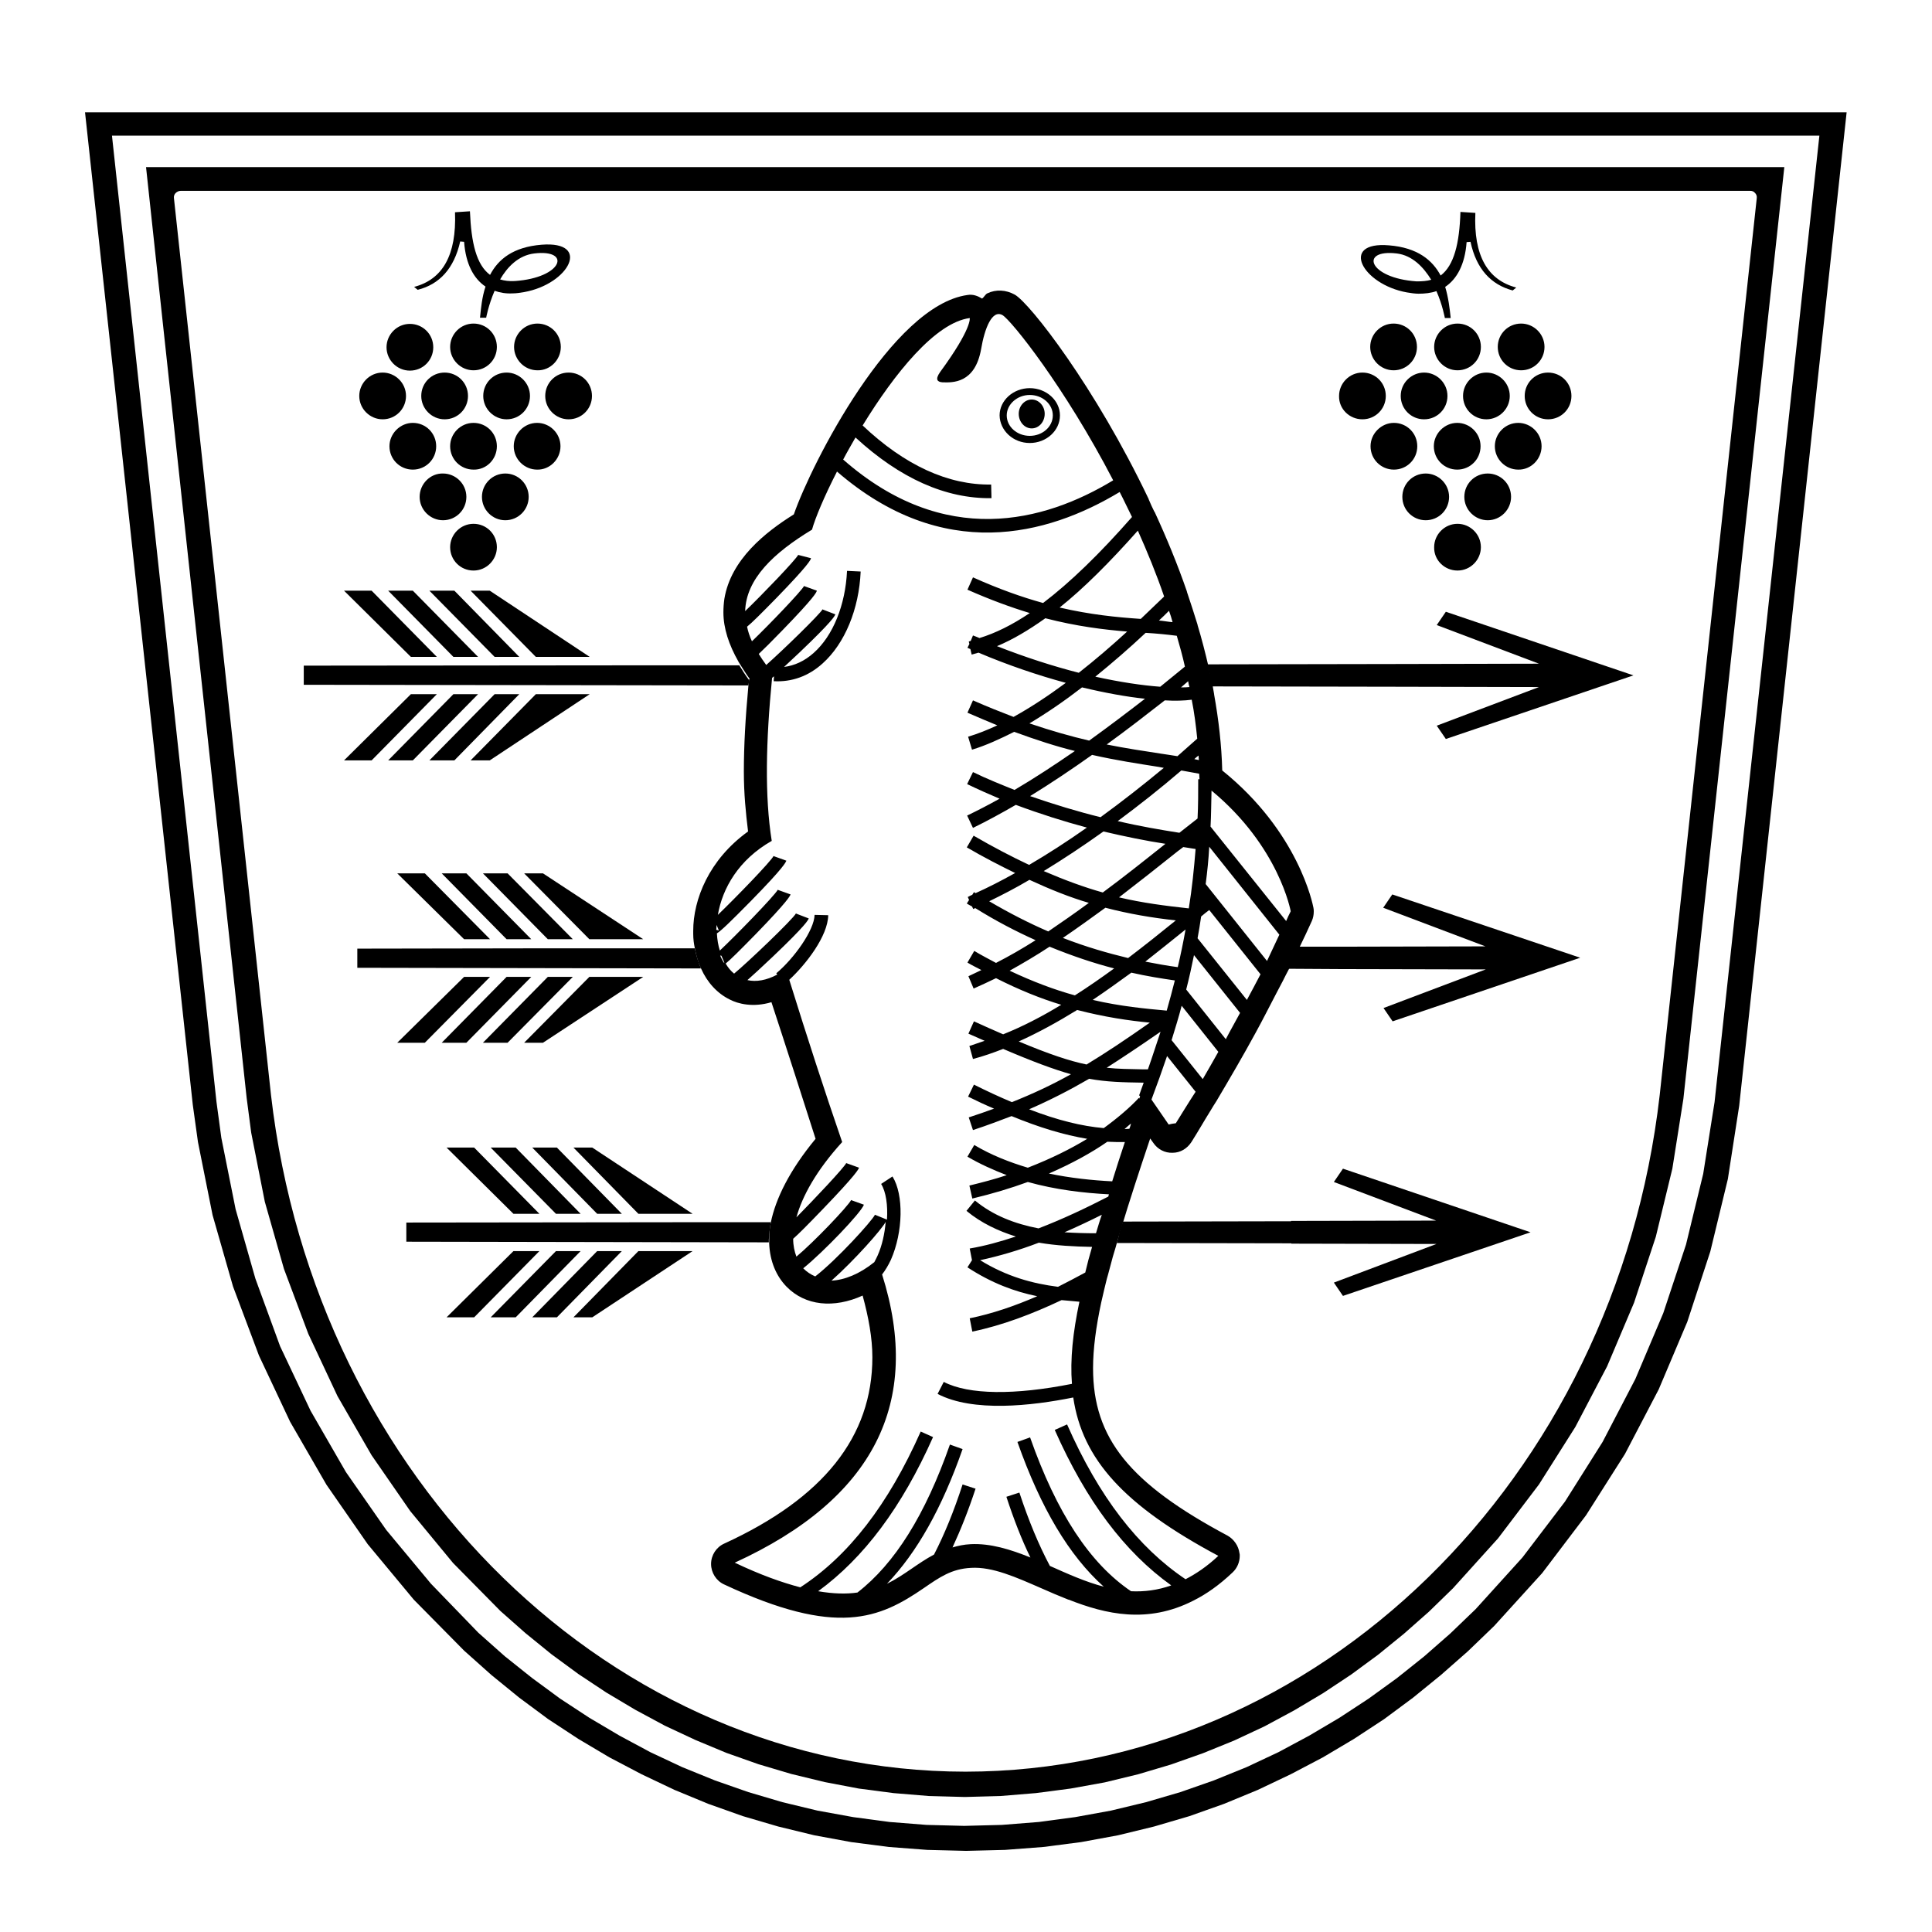 <?xml version="1.0" encoding="utf-8"?>
<!-- Generator: Adobe Illustrator 24.0.3, SVG Export Plug-In . SVG Version: 6.00 Build 0)  -->
<svg version="1.2" baseProfile="tiny" id="Vrstva_1"
	 xmlns="http://www.w3.org/2000/svg" xmlns:xlink="http://www.w3.org/1999/xlink" x="0px" y="0px" viewBox="0 0 595.3 595.3"
	 xml:space="preserve">
<g>
	<path fill="none" d="M339.7,275.1c6.5-4.9,12.9-10,19.3-15c-5.9-1-12.3-2.2-19.1-3.8c-6.3,4.5-12.5,8.6-18.5,12.3
		C328,271.3,334,273.5,339.7,275.1z"/>
	<path fill="none" d="M359.5,311.4c0.9-3.1,1.7-6.2,2.5-9.3c-4.2-0.6-8.6-1.4-13.4-2.4c-3.9,2.9-7.9,5.8-11.9,8.4
		C345.4,310.1,353,310.8,359.5,311.4z"/>
	<path fill="none" d="M322.2,190.4c-5.2,3.8-10.1,6.7-14.9,8.6c8.9,3.5,17.4,6.2,25.2,8.2c5.1-4,10.1-8.3,14.9-12.7
		C340.1,193.9,331.9,193,322.2,190.4z"/>
	<path fill="none" d="M340.6,279.6c-4.3,3.2-8.7,6.3-13.1,9.3c7.2,2.8,13.9,4.8,20.1,6.2c5-3.8,9.9-7.7,14.7-11.6
		C355,282.8,347.9,281.6,340.6,279.6z"/>
	<path fill="none" d="M335.6,228.2c6.1-4.4,12-8.8,17.2-12.9c-5.7-0.6-12.3-1.8-19.4-3.5c-5.3,4.1-10.7,7.9-16.2,11.1
		C324,225.2,330,226.9,335.6,228.2z"/>
	<path fill="none" d="M335.4,332.4c-6.1,3.6-12,6.6-18.5,9.4c8.8,3.3,16.2,5.1,23,5.8c4.5-3.2,8.1-6.4,10.8-9.3l0.2,0.2
		c0.1-0.2,0.2-0.5,0.2-0.7l-0.5-0.2c0.5-1.3,0.9-2.6,1.4-3.9C345.7,333.6,341,333.5,335.4,332.4z"/>
	<path fill="none" d="M365.3,286.4c-4.1,3.3-8.2,6.7-12.4,9.9c3.5,0.7,6.9,1.3,10,1.7C363.8,294.1,364.6,290.2,365.3,286.4z"/>
	<path fill="none" d="M334.7,328c5.8-3.5,12.1-7.8,19.5-12.9c-6.4-0.6-13.9-1.7-22.4-3.9c-6,3.8-12,7-18,9.8
		C323.2,324.8,329.5,326.9,334.7,328z"/>
	<path fill="none" d="M331.2,306.7c4.1-2.6,8.1-5.4,12.1-8.3c-6.2-1.6-12.8-3.8-19.9-6.7c-4.1,2.7-8.2,5.1-12.3,7.3
		C318.3,302.5,325,304.9,331.2,306.7z"/>
	<path fill="none" d="M341,329c3.6,0.4,7.1,0.4,11.4,0.5l1.3,0c1.4-3.9,2.7-7.8,3.9-11.7C351.4,322.2,346,325.8,341,329z"/>
	<path fill="none" d="M304.7,277.7c6.3,3.8,12.4,6.8,18.2,9.3c4.2-2.8,8.4-5.7,12.5-8.8c-5.8-1.8-11.8-4.1-18.4-7.1
		C312.8,273.7,308.7,275.8,304.7,277.7z"/>
	<path fill="none" d="M348,347.8c0.2-0.5,0.4-1.1,0.5-1.6c-0.7,0.6-1.3,1.2-2,1.7C347,347.9,347.5,347.8,348,347.8z"/>
	<path fill="none" d="M368.5,261.5c-1.2-0.2-2.5-0.4-3.8-0.6l-1.6,1.2c-6,4.8-12.1,9.6-18.2,14.3c7.2,1.7,14.2,2.7,21.6,3.3
		C367.3,273.7,368,267.6,368.5,261.5z"/>
	<path fill="none" d="M230.7,209.3c0,0,0.1,0.1,0.1,0.1c0,0,0,0,0,0c0,0,0,0,0,0C230.8,209.4,230.8,209.4,230.7,209.3z"/>
	<path fill="none" d="M323.2,361.6c6.8,1.4,13.4,2.1,19.5,2.4c1.2-3.9,2.6-7.9,3.9-12c-1.8,0-3.6,0-5.4-0.1
		C336.3,355.2,330.3,358.5,323.2,361.6z"/>
	<path fill="none" d="M373.3,210.9c-0.2-1.1-0.5-2.2-0.7-3.3C372.9,208.7,373.1,209.8,373.3,210.9z"/>
	<path fill="none" d="M436.4,86.6L436.4,86.6c1.7,0.1,3.2,0,4.5-0.4c-2.3-3.9-5.7-7.5-10.6-8.1C418.8,76.7,421.6,85.7,436.4,86.6z"
		/>
	<path fill="none" d="M220.8,285c0,0.5-0.1,1-0.1,1.6l0.8,0.2L220.8,285z"/>
	<path fill="none" d="M158.6,86.7L158.6,86.7c14.8-1,17.6-10,6-8.5c-4.8,0.6-8.2,4.2-10.6,8.1C155.4,86.6,156.9,86.7,158.6,86.7z"/>
	<path fill="none" d="M337.7,380c0.6-1.9,1.1-3.8,1.7-5.7c-3.8,1.9-7.6,3.7-11.5,5.4C331.2,379.9,334.4,380,337.7,380z"/>
	<path fill="none" d="M222,294.4c0.3,0.8,0.7,1.5,1.1,2.2l0.2,0l-0.9-2.1C222.2,294.4,222.1,294.5,222,294.4z"/>
	<path fill="none" d="M301.9,388.3c8.3,5,16.2,7.2,24,8.2c2.8-1.4,5.6-2.8,8.4-4.4c0.7-2.5,1.4-5.2,2.1-7.9
		c-5.6-0.1-11.1-0.4-16.5-1.3C314,385.1,308,387,301.9,388.3z"/>
	<path fill="none" d="M270.4,386.9c1.4-3.2,2.2-6.9,2.5-10.4c-1.1,2.3-9.6,11.8-16.7,18.1c4-0.2,8.6-2,13.2-5.7
		C269.8,388.2,270.1,387.5,270.4,386.9z"/>
	<path fill="none" d="M227.1,301.1c0.1,0,0.1,0.1,0.2,0.1l0-0.1C227.2,301.1,227.2,301.1,227.1,301.1z"/>
	<path fill="none" d="M339.1,251.8c6.5-4.7,13.1-9.8,19.5-15.2c-0.5-0.1-1.1-0.2-1.6-0.3c-6.3-1-13-2-20.5-3.7
		c-6.2,4.4-12.6,8.6-19.1,12.6C324.8,247.9,332.1,250,339.1,251.8z"/>
	<path fill="none" d="M317.3,134.4c3.9,0,7.1-2.8,7.1-6.3c0-3.5-3.2-6.3-7.1-6.3c-3.9,0-7.1,2.8-7.1,6.3
		C310.2,131.5,313.4,134.4,317.3,134.4z M317.9,123.1c2.2,0,4,2,4,4.4c0,2.5-1.8,4.5-4,4.5c-2.2,0-4-2-4-4.5
		C313.9,125.1,315.7,123.1,317.9,123.1z"/>
	<path fill="none" d="M326.5,187.2c9.5,2.2,17.6,3,25,3.5c2.5-2.3,4.8-4.6,7.2-6.9c-2.5-7-5.2-13.8-8.2-20.3
		C341.9,173.3,333.9,181.3,326.5,187.2z"/>
	<path fill="none" d="M361.3,191.7c-0.4-1.2-0.7-2.3-1.1-3.5c-1,1-2.1,2-3.1,3C358.5,191.3,359.9,191.5,361.3,191.7z"/>
	<path fill="none" d="M353,195c-5.1,4.7-10.2,9.2-15.5,13.5c7.7,1.7,14.5,2.7,20,3.1c2.8-2.2,5.3-4.3,7.6-6.2
		c-0.8-3.2-1.6-6.4-2.5-9.5c-3.1-0.4-6.3-0.6-9.5-0.9C353.1,195,353,195,353,195z"/>
	<path fill="none" d="M343,147.9c-15-28.9-31.4-49.3-34.1-50.9c-3.2-1.8-5.5,4-6.6,10.5c-1.8,10.7-8.8,10.3-11.9,10.2
		c-1.5,0-2.4-0.8-0.7-3.2c9.8-13.5,9.1-16.6,9.1-16.6c-10.6,1.4-23.2,17.2-33,33.1c13.1,12.3,26.4,18.4,39.6,18.2l0.1,4.2
		c-14.1,0.2-28.2-6.1-41.9-18.7c-1.3,2.3-2.6,4.5-3.8,6.8C291,168.9,321.7,160.8,343,147.9z M317.3,119.6c5.1,0,9.3,3.8,9.3,8.4
		c0,4.7-4.2,8.5-9.3,8.5c-5.1,0-9.3-3.8-9.3-8.5C308.1,123.4,312.2,119.6,317.3,119.6z"/>
	<path fill="none" d="M246.1,170.9L246.1,170.9l3.9,1.5c-0.2,0.5-0.7,2-10.6,12.2c-4.9,5-7.5,7.6-9.1,8.9c0.3,1.4,0.9,2.9,1.5,4.5
		c5.3-5.2,15.2-15.4,16.1-17.1l0,0.1l3.9,1.4c-0.2,0.5-0.7,2-10.6,12.2c-3.4,3.5-5.7,5.7-7.3,7.3c0.7,1.1,1.4,2.3,2.3,3.4
		c5.3-4.7,16.4-15.4,17.4-17.2l0,0.1l3.9,1.5c-0.2,0.5-0.8,2-11.1,11.8c-1.9,1.8-3.4,3.2-4.7,4.4c3.3-0.4,6.4-1.8,9.1-4.3
		c6-5.4,9.8-14.8,10.3-25.3l4.2,0.2c-0.5,11.6-4.9,22.1-11.7,28.3c-4.4,3.9-9.6,5.8-15.1,5.5l0.1-1.5c-0.2,0.2-0.4,0.3-0.6,0.5
		c-2,19.4-2.3,36.6-0.1,50.2c-10.2,5.8-15.2,14.6-16.6,22.8c5.2-5,16.2-16.4,17.2-18.2l0,0.1l3.9,1.4c-0.2,0.6-0.7,2-10.9,12.4
		c-6.5,6.6-9.1,9.1-10.5,10c0.1,1.9,0.4,3.6,0.9,5.3c4.5-4.2,16.9-16.9,17.9-18.8l0,0.1l3.9,1.4c-0.2,0.5-0.7,2-10.7,12.2
		c-5.1,5.2-7.8,7.9-9.3,9.1c0.7,1.2,1.6,2.2,2.6,3.1c3.8-3.1,18-16.7,19.1-18.6l0,0.1l3.9,1.5c-0.2,0.5-0.8,2-11.1,11.8
		c-3.7,3.5-6.1,5.7-7.8,7.2c2.6,0.6,5.7,0.1,9.2-1.7l-0.3-0.4c5.5-4.6,11.7-13.2,11.8-18l4.2,0.1c-0.1,6.4-6.8,15.1-12,19.9
		c5.4,17.7,10.9,34.3,16.3,50c-8,8.8-12.3,16.7-14.1,23.2c5.7-5.7,14.6-15.1,15.4-16.8l0,0.1l3.9,1.4c-0.2,0.5-0.7,2-11.1,12.7
		c-4.9,5.1-7.6,7.8-9.2,9.2c0,2.1,0.4,3.9,1,5.5c5.3-4.5,15.9-15.5,16.9-17.5l0,0.1l3.9,1.4c-0.9,2.5-12.3,14.4-18.7,19.6
		c1,1.1,2.3,1.9,3.7,2.5c6.7-5.4,17.4-17,18.4-19l0,0l3.7,1.5c0.3-4.5-0.2-8.6-1.8-11l3.5-2.3c3.6,5.6,3.4,17.1-0.5,25.7
		c-0.8,1.7-1.7,3.2-2.7,4.5c12.5,39.5-2.6,69.1-45.4,88.8c8,3.7,14.5,6.1,20.2,7.6c14.9-9.8,27.1-25.5,37.1-48l3.8,1.7
		c-9.6,21.6-21.3,37.2-35.4,47.5c4.7,0.8,8.7,0.9,12.1,0.4c11.5-8.9,20.9-23.9,28.5-45.6l3.9,1.4c-6.4,18.2-14.1,31.9-23.3,41.5
		c5.3-2.6,9.4-6.4,14.5-9c3.2-6.2,6.1-13.3,8.8-21.6l4,1.3c-2.2,6.7-4.5,12.7-7.1,18.1c1.7-0.5,3.5-0.9,5.6-1
		c6.1-0.3,12.2,1.6,18.4,4.1c-2.6-5.6-5.1-11.8-7.4-18.7l4-1.3c2.8,8.7,6,16.1,9.4,22.6c5.4,2.4,10.9,4.8,16.6,6.4
		c-10.6-9.6-19.4-24.3-26.6-44.6l3.9-1.4c8.2,23.3,18.4,38.7,31.1,47.4c4,0.2,8.1-0.3,12.4-1.8c-14.3-10.3-26.1-26-35.9-47.9
		l3.8-1.7c9.9,22.2,21.9,37.9,36.5,47.7c3.3-1.7,6.6-4,10.1-7.2c-29-15.4-41.9-29.7-44.7-48.8c-12.9,2.6-31,4.6-41.8-1.1l1.9-3.7
		c7.7,4,21.9,4.2,39.5,0.6c-0.5-7.6,0.4-15.9,2.3-25.3c-1.8-0.1-3.7-0.3-5.5-0.5c-9.1,4.3-18.3,7.8-27.5,9.7l-0.8-4.1
		c6.9-1.4,13.9-3.9,20.8-6.8c-6.9-1.5-14.1-4.1-21.5-8.9l1.4-2.2l-0.7-3.6c4.7-0.9,9.5-2.2,14.2-3.7c-5.4-1.7-10.5-4.1-15.2-7.9
		l2.6-3.2c5.8,4.7,12.5,7.2,19.6,8.6c7.3-2.8,14.4-6.1,21.5-9.8c0.1-0.2,0.1-0.4,0.2-0.7c-7.8-0.4-16.4-1.4-25-3.8
		c-5.2,1.9-10.8,3.6-17.1,5.1l-0.9-4c4.1-1,7.9-2.1,11.5-3.2c-4.1-1.5-8.2-3.4-12.1-5.7l2.1-3.6c5.2,3.1,10.8,5.3,16.5,7
		c7.2-2.7,13.3-5.8,18.3-8.9c-7.2-1.1-14.8-3.5-23.3-7c-3.7,1.4-7.6,2.9-11.9,4.3l-1.3-3.9c2.8-0.9,5.3-1.8,7.8-2.7
		c-2.6-1.2-5.2-2.4-8-3.7l1.8-3.7c4.2,2.1,8,3.8,11.7,5.4c6.5-2.6,12.3-5.3,18.2-8.6c-5.3-1.5-11.8-3.9-20.9-7.8
		c-3.1,1.2-6.2,2.3-9.3,3.1l-1.1-4c1.6-0.4,3.1-1,4.7-1.6c-1.6-0.7-3.2-1.4-5-2.2l1.7-3.8c3.3,1.5,6.3,2.8,9,4
		c6-2.4,12-5.5,17.9-9.1c-6.2-1.9-12.9-4.6-20.1-8.2c-2.3,1.2-4.6,2.3-6.9,3.2l-1.6-3.8c1.3-0.6,2.7-1.2,4-1.9
		c-1.4-0.8-2.8-1.5-4.3-2.3l2.1-3.6c2.3,1.4,4.5,2.5,6.7,3.7c4-2.1,8.1-4.5,12.2-7c-5.9-2.7-12.1-6-18.6-9.9
		c-0.2,0.1-0.4,0.2-0.6,0.3l-0.4-0.8c-0.5-0.3-1-0.6-1.6-0.9l0.7-1.1l-0.4-0.9c0.5-0.2,1-0.5,1.4-0.7l0.5-0.8
		c0.2,0.1,0.3,0.2,0.5,0.3c3.8-1.7,7.9-3.8,12.2-6.2c-4.7-2.3-9.5-4.8-14.9-7.9l2.1-3.6c6.2,3.6,11.8,6.5,17.1,9
		c5.7-3.4,11.7-7.2,17.8-11.5c-7-1.8-14.4-4.2-21.9-7c-4.4,2.6-8.8,5-13.2,7.1l-1.8-3.8c3.3-1.6,6.6-3.3,10-5.2
		c-3.3-1.4-6.7-2.9-10-4.5l1.8-3.7c4.3,2.1,8.5,3.8,12.8,5.5c6.3-3.7,12.5-7.8,18.6-12c-5.7-1.5-11.9-3.4-18.7-5.9
		c-4.3,2.2-8.6,4.2-13,5.5l-1.2-4c3-0.9,6-2.1,9-3.5c-2.9-1.2-6-2.5-9.2-3.9l1.7-3.8c4.4,2,8.5,3.6,12.5,5.1
		c5.4-2.9,10.8-6.5,16.1-10.5c-8.5-2.3-17.7-5.4-26.9-9.3c-0.7,0.2-1.4,0.5-2.1,0.6l-0.4-1.7c-0.3-0.1-0.6-0.3-0.9-0.4l0.6-1.2
		l-0.2-0.7c0.2,0,0.4-0.1,0.6-0.2l0.7-1.7c0.7,0.3,1.3,0.5,2,0.8c4.9-1.5,10-4,15.5-7.7c-5.9-1.8-12.2-4-19.2-7.2l1.7-3.8
		c8.1,3.6,15.2,6.1,21.6,7.9c8.3-6.3,17.4-15.1,27.4-26.5c-1.2-2.6-2.5-5.2-3.8-7.7c-22.4,13.5-54.5,21.9-87.1-6.3
		c-3.9,7.6-6.7,14.2-7.7,17.9c-11.9,7.2-20.2,15.2-20.5,25.1C234.8,183.3,245.2,172.6,246.1,170.9z"/>
	<path fill="none" d="M66.7,339.5l1.5,11.1l4.4,22l6.1,21.4l7.8,20.7l9.4,19.9l10.9,18.9l12.4,17.8l13.8,16.6l15.1,15.3l8.1,7.2
		l8.4,6.7l8.7,6.4l9,5.9l9.3,5.5l9.5,5.1l9.8,4.6l10.1,4.1l10.3,3.6l10.5,3.1l10.8,2.6l11,2l11.2,1.5l11.4,0.9l11.6,0.3l11.6-0.3
		l11.4-0.9l11.2-1.5l11-2l10.8-2.6l10.6-3.1l10.3-3.6l10.1-4.1l9.8-4.6l9.5-5.1l9.3-5.5l9-5.9l8.7-6.3l8.4-6.7l8.1-7.1l7.8-7.5
		l14.4-15.9l13.1-17.2l11.6-18.4l10.1-19.4l8.6-20.3l7-21.1l5.3-21.8l3.5-22.1l32.2-297.7H34.5L66.7,339.5z M518.9,338.4l-3.4,21.5
		l-5.1,21l-6.7,20.3l-8.3,19.6l-9.8,18.7l-11.2,17.7l-12.6,16.6L448,489.2l-7.4,7.2l-7.7,6.8l-8,6.5l-8.3,6.1l-8.6,5.7l-8.9,5.3
		l-9.1,4.9l-9.4,4.4l-9.6,3.9l-9.9,3.5l-10.1,3l-10.3,2.5l-10.5,1.9l-10.7,1.4l-10.9,0.9c0,0-10.9,0.3-11,0.3
		c-0.1,0-11.1-0.3-11.1-0.3l-10.9-0.9l-10.7-1.4l-10.5-2l-10.3-2.5l-10.1-3L224,540l-9.6-4l-9.4-4.4l-9.1-4.9l-8.9-5.3l-8.6-5.7
		l-8.3-6.1l-8-6.5l-7.7-6.8l-14.6-14.8l-13.2-16l-11.9-17.2l-10.5-18.2l-9-19.2l-7.5-20l-5.9-20.7L77.5,349L76,338.3
		c0,0-30.6-282.6-31.1-287.1H550C549.5,55.7,518.9,338.4,518.9,338.4z"/>
	<path fill="none" d="M366.5,211.7c-0.1-0.6-0.2-1.2-0.4-1.8c-0.8,0.6-1.4,1.2-2.3,1.9C364.8,211.8,365.7,211.7,366.5,211.7z"/>
	<path fill="none" d="M53.6,61.1l29.9,276.3c13.6,118.7,105.6,208.4,214,208.5c108.3-0.1,200.3-89.7,213.9-208.5l29.9-276.3
		c0.1-0.6-0.1-1.2-0.5-1.6c-0.4-0.4-0.9-0.7-1.5-0.7H297.5H55.7c-0.6,0-1.1,0.2-1.5,0.7C53.7,59.9,53.6,60.5,53.6,61.1z
		 M136.1,269.1h7.6l20.1,20.4h-7.6L136.1,269.1z M151,289.4h-8l-20.6-20.4h8.5L151,289.4z M148.8,269.1h7.6l20.1,20.4h-7.6
		L148.8,269.1z M161.5,269.1h5.8l30.9,20.4h-16.6L161.5,269.1z M150.9,234.3H145l20.1-20.4h16.6L150.9,234.3z M140,234.3h-7.6
		l20.1-20.4h7.6L140,234.3z M127.2,234.3h-7.6l20.1-20.4h7.6L127.2,234.3z M114.5,234.3H106l20.6-20.4h8L114.5,234.3z M151.2,353.6
		h7.6l20.1,20.4h-7.6L151.2,353.6z M166.2,374h-8l-20.6-20.4h8.5L166.2,374z M164,353.6h7.6l20.1,20.4H184L164,353.6z M176.7,353.6
		h5.8l30.9,20.4h-16.6L176.7,353.6z M167.3,321.3h-5.8l20.1-20.4h16.6L167.3,321.3z M156.4,321.3h-7.6l20.1-20.4h7.6L156.4,321.3z
		 M143.7,321.3h-7.6l20.1-20.4h7.6L143.7,321.3z M130.9,321.3h-8.5L143,301h8L130.9,321.3z M137.6,405.9l20.6-20.4h8l-20.1,20.4
		H137.6z M151.2,405.9l20.1-20.4h7.6l-20.1,20.4H151.2z M164,405.9l20.1-20.4h7.6l-20.1,20.4H164z M182.5,405.9h-5.8l20.1-20.4h16.6
		L182.5,405.9z M484.3,122c0,4-3.2,7.2-7.2,7.2c-4,0-7.2-3.2-7.2-7.2c0-4,3.2-7.2,7.2-7.2C481,114.8,484.3,118,484.3,122z
		 M450.7,122c0-4,3.2-7.2,7.2-7.2c4,0,7.2,3.3,7.2,7.2c0,4-3.3,7.2-7.2,7.2C454,129.2,450.7,126,450.7,122z M456.3,137.5
		c0,4-3.3,7.2-7.2,7.2c-4,0-7.2-3.2-7.2-7.2c0-4,3.2-7.2,7.2-7.2C453.1,130.3,456.3,133.6,456.3,137.5z M449.1,114.2
		c-4,0-7.2-3.2-7.2-7.2s3.2-7.2,7.2-7.2c4,0,7.2,3.3,7.2,7.2S453.1,114.2,449.1,114.2z M446.1,122c0,4-3.3,7.2-7.2,7.2
		c-4,0-7.2-3.2-7.2-7.2c0-4,3.2-7.2,7.2-7.2C442.9,114.8,446.1,118,446.1,122z M429.4,114.2c-4,0-7.2-3.2-7.2-7.2s3.2-7.2,7.2-7.2
		c4,0,7.2,3.3,7.2,7.2S433.4,114.2,429.4,114.2z M429.5,130.3c4,0,7.2,3.3,7.2,7.2c0,4-3.2,7.2-7.2,7.2c-4,0-7.2-3.2-7.2-7.2
		C422.3,133.6,425.6,130.3,429.5,130.3z M439.3,145.8c4,0,7.2,3.2,7.2,7.2s-3.3,7.2-7.2,7.2c-4,0-7.2-3.2-7.2-7.2
		S435.3,145.8,439.3,145.8z M449.1,161.3c4,0,7.2,3.3,7.2,7.2c0,4-3.3,7.2-7.2,7.2c-4,0-7.2-3.3-7.2-7.2
		C441.8,164.6,445.1,161.3,449.1,161.3z M451.2,153.1c0-4,3.3-7.2,7.2-7.2c4,0,7.2,3.2,7.2,7.2s-3.2,7.2-7.2,7.2
		C454.4,160.3,451.2,157,451.2,153.1z M460.5,137.5c0-4,3.3-7.2,7.2-7.2c4,0,7.2,3.3,7.2,7.2c0,4-3.3,7.2-7.2,7.2
		C463.7,144.8,460.5,141.5,460.5,137.5z M475.9,106.9c0,4-3.3,7.2-7.2,7.2c-4,0-7.2-3.2-7.2-7.2s3.2-7.2,7.2-7.2
		C472.7,99.7,475.9,102.9,475.9,106.9z M428.1,75.5c8.8,0.7,13.4,4.5,15.9,9.3c4.2-3.1,5.8-9.8,6.1-19.6l4.6,0.3
		c-0.5,13.2,3.8,20.7,12.6,23l-1.1,0.9c-6.7-1.8-11.2-6.6-13-15l-1.2,0.1c-0.5,6.9-2.9,11.4-6.6,13.8c1,3.3,1.4,6.7,1.7,9.6h-1.8
		c0,0-0.7-3.9-2.6-8.3c-1.7,0.6-3.5,0.9-5.5,0.8h0c-1.2,0-2.4-0.2-3.6-0.4C419.6,87.6,412.7,74.3,428.1,75.5z M419.8,114.8
		c4,0,7.2,3.3,7.2,7.2c0,4-3.2,7.2-7.2,7.2c-4,0-7.2-3.2-7.2-7.2C412.5,118,415.8,114.8,419.8,114.8z M182.4,122
		c0,4-3.2,7.2-7.2,7.2c-4,0-7.2-3.2-7.2-7.2c0-4,3.3-7.2,7.2-7.2C179.2,114.8,182.4,118,182.4,122z M143.8,153.1
		c0,4-3.3,7.2-7.2,7.2c-4,0-7.2-3.2-7.2-7.2s3.3-7.2,7.2-7.2C140.6,145.8,143.8,149.1,143.8,153.1z M138.7,137.5
		c0-4,3.2-7.2,7.2-7.2c4,0,7.2,3.3,7.2,7.2c0,4-3.2,7.2-7.2,7.2C141.9,144.8,138.7,141.5,138.7,137.5z M145.9,161.3
		c4,0,7.2,3.3,7.2,7.2c0,4-3.2,7.2-7.2,7.2c-4,0-7.2-3.3-7.2-7.2C138.7,164.6,141.9,161.3,145.9,161.3z M148.4,153.1
		c0-4,3.2-7.2,7.2-7.2s7.2,3.2,7.2,7.2s-3.2,7.2-7.2,7.2S148.4,157,148.4,153.1z M158.2,137.5c0-4,3.3-7.2,7.2-7.2
		c4,0,7.2,3.3,7.2,7.2c0,4-3.3,7.2-7.2,7.2C161.4,144.8,158.2,141.5,158.2,137.5z M158.3,106.9c0-4,3.2-7.2,7.2-7.2
		c4,0,7.2,3.3,7.2,7.2s-3.2,7.2-7.2,7.2C161.5,114.2,158.3,110.9,158.3,106.9z M163.4,122c0,4-3.3,7.2-7.2,7.2c-4,0-7.2-3.2-7.2-7.2
		c0-4,3.3-7.2,7.2-7.2C160.1,114.8,163.4,118,163.4,122z M145.9,114.2c-4,0-7.2-3.2-7.2-7.2s3.2-7.2,7.2-7.2c4,0,7.2,3.3,7.2,7.2
		S149.9,114.2,145.9,114.2z M144.3,122c0,4-3.2,7.2-7.2,7.2c-4,0-7.2-3.2-7.2-7.2c0-4,3.3-7.2,7.2-7.2
		C141,114.8,144.3,118,144.3,122z M134.5,137.5c0,4-3.2,7.2-7.2,7.2c-4,0-7.2-3.2-7.2-7.2c0-4,3.2-7.2,7.2-7.2
		C131.2,130.3,134.5,133.6,134.5,137.5z M127.2,182l20.1,20.4h-7.6L119.6,182H127.2z M132.3,182h7.6l20.1,20.4h-7.6L132.3,182z
		 M145,182h5.8l30.9,20.4h-16.6L145,182z M140.3,65.4l4.6-0.3c0.3,9.8,2,16.5,6.2,19.6c2.5-4.7,7.1-8.6,15.9-9.3
		c15.4-1.2,8.5,12.1-5.4,14.6c-1.2,0.2-2.4,0.4-3.6,0.4h0c-1.9,0-3.8-0.2-5.5-0.8c-1.9,4.3-2.6,8.3-2.6,8.3h-1.9
		c0.3-2.9,0.7-6.3,1.7-9.6c-3.7-2.4-6.2-6.9-6.6-13.8l-1.2-0.1c-1.8,8.4-6.3,13.2-13.1,15l-1.1-0.9
		C136.5,86.2,140.8,78.7,140.3,65.4z M126.3,99.7c4,0,7.2,3.3,7.2,7.2s-3.2,7.2-7.2,7.2c-4,0-7.2-3.2-7.2-7.2S122.3,99.7,126.3,99.7
		z M117.9,114.8c4,0,7.2,3.3,7.2,7.2c0,4-3.3,7.2-7.2,7.2c-4,0-7.2-3.2-7.2-7.2C110.7,118,114,114.8,117.9,114.8z M114.5,182
		l20.1,20.4h-8L106,182H114.5z M93.7,205.2c36.6-0.1,73-0.1,109.7-0.1l0,0l24.5,0c-0.2-0.3-0.3-0.5-0.5-0.8c0-0.1-0.1-0.1-0.1-0.2
		c-3-5.2-4.6-10.2-4.6-15.1c0-1.4,0.1-2.8,0.3-4.2c2.1-12.2,12.7-20.5,21.4-26c5.4-15.8,30.2-64.4,53.5-67.6
		c1.6-0.2,3.1,0.3,4.5,1.1c0.6-0.4,0.9-1.3,1.6-1.6c2.7-1.3,5.8-1.1,8.5,0.4c4.7,2.7,24.8,28.5,41.2,62.9c0,0.1,0.1,0.2,0.1,0.3
		c0.6,1.2,1.2,2.5,1.7,3.7c0,0,0,0.1,0.1,0.1c3.6,7.8,6.9,15.9,9.9,24.4l0,0c0,0.1,0.1,0.2,0.1,0.4c1.1,3.3,2.2,6.6,3.2,9.9
		c0,0,0,0,0,0.1c1.3,4.3,2.4,8.6,3.4,12.9c-0.1-0.2-0.1-0.5-0.2-0.7l57.5-0.1v0l44.7-0.1l-31.5-11.9l2.8-4.1l57.8,19.6l-57.8,19.6
		l-2.8-4.1l31.5-11.9l-44.7-0.1v0l-56.1-0.1c0,0,0,0.1,0,0.1v0c0.2,0.8,0.3,1.5,0.4,2.3c0,0,0,0,0,0.1c1.4,7.8,2.3,15.6,2.5,23.4
		c23.6,19,28,41.3,28.1,42.3c0.1,0.4,0.1,0.8,0.1,1.2c0,1-0.2,2-0.6,2.9c-1.2,2.7-2.5,5.4-3.8,8.1l12.8,0v0l44.7-0.1l-31.5-11.9
		l2.8-4.1l57.8,19.6L429,314.8l-2.8-4.1l31.5-11.9l-44.7-0.1v-0.1l-16.1,0c-0.6,1.2-1.2,2.4-1.8,3.5v0c-0.7,1.3-1.4,2.7-2.1,4
		c-2,4-4.1,8-6.3,12c0,0,0,0,0,0c-3.8,7-7.9,14-12.1,21.1c-0.6,1-1.2,2-1.8,2.9c-2,3.2-3.8,6.4-5.9,9.7c-1.3,2-3.4,3.2-5.8,3.3
		c-2.4,0-4.6-1.1-5.9-3c0,0-0.2-0.3-0.5-0.7c-0.2-0.3-0.4-0.6-0.5-0.7c-3.4,10.2-6.3,19.3-8.9,27.6c0.2-0.6,0.4-1.2,0.6-1.8
		l51.8-0.1v-0.1l44.7-0.1L411,364.3l2.8-4.1l57.8,19.6l-57.8,19.6l-2.8-4.1l31.5-11.9l-44.7-0.1v-0.1l-53.8-0.1
		c-0.1,0.4-0.2,0.8-0.3,1.1c-0.3,1-0.6,2-0.9,3c-0.5,1.9-1.1,3.8-1.5,5.6c-0.4,1.6-0.8,3.2-1.2,4.7c-0.3,1.3-0.6,2.6-0.9,3.9
		c-1.6,7.5-2.5,14.2-2.5,20.2c0,21.6,11.3,35.6,41.5,51.6c2,1.1,3.4,3,3.6,5.3c0,0.3,0.1,0.6,0.1,0.9c0,1.9-0.8,3.8-2.2,5.1
		c-4.1,3.8-8.2,6.6-12.1,8.7c0,0,0,0,0,0c-14.1,7.2-27,4.2-38.4-0.3v0c0,0,0,0-0.1,0c-2.9-1.1-5.7-2.4-8.3-3.5
		c-7.8-3.4-15.1-6.7-21.7-6.3c-5.9,0.3-9.7,2.9-14.5,6.2c-13.6,9.4-26.8,15.3-61.6-1.1c-2.4-1.2-4-3.6-4-6.3v0
		c0-2.7,1.6-5.2,4.1-6.3c30.5-14,45.6-32.9,45.6-57.4c0-6-1.2-12.4-3-19c-8.8,3.9-17.6,3.1-23.5-2.8c-3-3.1-5.1-7.7-5.3-13.4
		l-111.7-0.2v-5.9c36.6-0.1,47.7-0.1,84.4-0.1l0,0l27.9,0c1.4-7.3,5.6-16,13.8-25.8c-1.7-5.4-10.3-31.7-13.6-42.1
		c-5.7,1.6-10.2,0.4-12.8-0.8c-3.9-1.9-7-5.3-8.9-9.6l-105.9-0.2v-5.9c34.7-0.1,69.2-0.1,104-0.1c-0.2-1.4-0.4-2.9-0.5-4.4
		c0-0.3,0-0.6,0-1c0-9.6,4.8-21.9,16.9-30.6c-0.7-5.7-1.3-11.6-1.3-18.5c0-7.9,0.5-16.7,1.4-26.4l-137-0.2V205.2z"/>
	<path fill="none" d="M397.7,280.8c0,0-3.5-19.9-24.4-37.2c0,3.7-0.1,7.4-0.2,11.1l23.2,29.1C396.7,282.8,397.2,281.9,397.7,280.8z"
		/>
	<path fill="none" d="M354.8,338.8l5.3,7.7c0.8-0.1,1.5-0.2,2.2-0.4c2-3.2,4-6.5,6-9.8l-8.8-11C358.1,329.8,356.5,334.2,354.8,338.8
		z"/>
	<path fill="none" d="M365.5,304.9l12.2,15.3c1.5-2.7,3-5.3,4.4-8.1l-14.2-17.8C367.2,297.9,366.4,301.4,365.5,304.9z"/>
	<path fill="none" d="M384.2,308.1c1.4-2.6,2.8-5.2,4.2-7.9l-15.8-19.8c-0.8,0.7-1.6,1.3-2.4,2c-0.3,2.2-0.7,4.5-1.1,6.7
		L384.2,308.1z"/>
	<path fill="none" d="M358.9,215.7c-5.4,4.3-11.4,8.9-17.9,13.6c5.9,1.2,11.4,2.1,16.6,2.8c1.8,0.3,3.5,0.5,5.2,0.8
		c2.1-1.8,4.1-3.6,6.1-5.4c-0.4-4-0.9-8-1.7-12C364.9,215.8,362.1,215.9,358.9,215.7z"/>
	<path fill="none" d="M394.2,288l-21.6-27.1c-0.3,3.8-0.6,7.7-1.1,11.5l18.9,23.7C391.7,293.4,393,290.7,394.2,288z"/>
	<path fill="none" d="M369.4,234.2c0-0.5-0.1-0.9-0.1-1.4c-0.4,0.4-0.9,0.8-1.3,1.1C368.5,234,369,234.1,369.4,234.2z"/>
	<path fill="none" d="M361,320.5l9.6,12c1.6-2.8,3.2-5.6,4.8-8.5l-11.3-14.2C363.2,313.4,362.2,317,361,320.5z"/>
	<path fill="none" d="M344.5,253c6.8,1.5,13.2,2.7,19,3.6l5.6-4.4c0.1-4,0.2-8,0.2-12.1l0.4,0c0-0.5,0-1.1,0-1.6
		c-1.8-0.4-3.6-0.7-5.5-1C357.7,242.9,351.1,248.1,344.5,253z"/>
	<path d="M59.4,340.4l1.6,11.5l4.5,22.5l6.3,22l8,21.3l9.6,20.4l11.2,19.4l12.7,18.3l14.2,17.1l15.5,15.7l8.4,7.5l8.6,7l8.9,6.6
		l9.3,6.1l9.6,5.7l9.9,5.2l10.1,4.8l10.4,4.3l10.7,3.8l10.9,3.2l11.1,2.7l11.4,2.1l11.6,1.5l11.8,0.9l12,0.3l12-0.3l11.8-0.9
		l11.6-1.5l11.4-2.1l11.1-2.7l10.9-3.2l10.7-3.8l10.4-4.3l10.1-4.8l9.9-5.2l9.6-5.7l9.3-6.1l8.9-6.6l8.6-7l8.3-7.3l8.1-7.8
		l14.8-16.3l13.5-17.8l12-18.9l10.4-19.9l8.8-20.8l7.1-21.7l5.4-22.3l3.5-22.6l33.1-306.1H26.2L59.4,340.4z M528.3,339.6l-3.5,22.1
		l-5.3,21.8l-7,21.1l-8.6,20.3l-10.1,19.4l-11.6,18.4l-13.1,17.2l-14.4,15.9l-7.8,7.5l-8.1,7.1l-8.4,6.7l-8.7,6.3l-9,5.9l-9.3,5.5
		l-9.5,5.1l-9.8,4.6l-10.1,4.1l-10.3,3.6l-10.6,3.1l-10.8,2.6l-11,2l-11.2,1.5l-11.4,0.9l-11.6,0.3l-11.6-0.3l-11.4-0.9l-11.2-1.5
		l-11-2l-10.8-2.6l-10.5-3.1l-10.3-3.6l-10.1-4.1l-9.8-4.6l-9.5-5.1l-9.3-5.5l-9-5.9l-8.7-6.4l-8.4-6.7l-8.1-7.2L132.8,488
		l-13.8-16.6l-12.4-17.8l-10.9-18.9l-9.4-19.9L78.7,394l-6.1-21.4l-4.4-22l-1.5-11.1L34.5,41.8h526.1L528.3,339.6z"/>
	<path d="M76,338.3l1.4,10.7l4.2,21.3l5.9,20.7l7.5,20l9,19.2l10.5,18.2l11.9,17.2l13.2,16l14.6,14.8l7.7,6.8l8,6.5l8.3,6.1l8.6,5.7
		l8.9,5.3l9.1,4.9l9.4,4.4l9.6,4l9.9,3.5l10.1,3l10.3,2.5l10.5,2l10.7,1.4l10.9,0.9c0,0,11,0.3,11.1,0.3c0.1,0,11-0.3,11-0.3
		l10.9-0.9l10.7-1.4l10.5-1.9l10.3-2.5l10.1-3l9.9-3.5l9.6-3.9l9.4-4.4l9.1-4.9l8.9-5.3l8.6-5.7l8.3-6.1l8-6.5l7.7-6.8l7.4-7.2
		l13.9-15.4l12.6-16.6l11.2-17.7l9.8-18.7l8.3-19.6l6.7-20.3l5.1-21l3.4-21.5c0,0,30.6-282.6,31.1-287.1H45
		C45.4,55.7,76,338.3,76,338.3z M55.7,58.8h241.8h241.8c0.6,0,1.1,0.2,1.5,0.7c0.4,0.4,0.6,1,0.5,1.6l-29.9,276.3
		c-13.6,118.7-105.6,208.4-213.9,208.5c-108.3-0.1-200.3-89.7-214-208.5L53.6,61.1c-0.1-0.6,0.1-1.2,0.5-1.6
		C54.5,59.1,55.1,58.8,55.7,58.8z"/>
	<path d="M465.2,122c0-4-3.3-7.2-7.2-7.2c-4,0-7.2,3.3-7.2,7.2c0,4,3.2,7.2,7.2,7.2C461.9,129.2,465.2,126,465.2,122z"/>
	<path d="M441.8,137.5c0,4,3.2,7.2,7.2,7.2c4,0,7.2-3.2,7.2-7.2c0-4-3.3-7.2-7.2-7.2C445.1,130.3,441.8,133.6,441.8,137.5z"/>
	<path d="M469.8,122c0,4,3.2,7.2,7.2,7.2c4,0,7.2-3.2,7.2-7.2c0-4-3.2-7.2-7.2-7.2C473,114.8,469.8,118,469.8,122z"/>
	<path d="M461.5,106.9c0,4,3.2,7.2,7.2,7.2c4,0,7.2-3.2,7.2-7.2s-3.3-7.2-7.2-7.2C464.7,99.7,461.5,102.9,461.5,106.9z"/>
	<path d="M168,122c0,4,3.3,7.2,7.2,7.2c4,0,7.2-3.2,7.2-7.2c0-4-3.2-7.2-7.2-7.2C171.2,114.8,168,118,168,122z"/>
	<path d="M145.9,175.8c4,0,7.2-3.3,7.2-7.2c0-4-3.2-7.2-7.2-7.2c-4,0-7.2,3.3-7.2,7.2C138.7,172.6,141.9,175.8,145.9,175.8z"/>
	<path d="M429.4,99.7c-4,0-7.2,3.3-7.2,7.2s3.2,7.2,7.2,7.2c4,0,7.2-3.2,7.2-7.2S433.4,99.7,429.4,99.7z"/>
	<path d="M433.5,90.1c1.2,0.2,2.5,0.4,3.6,0.4h0c1.9,0,3.8-0.2,5.5-0.8c1.9,4.3,2.6,8.3,2.6,8.3h1.8c-0.3-2.9-0.7-6.3-1.7-9.6
		c3.6-2.4,6.1-6.9,6.6-13.8l1.2-0.1c1.8,8.4,6.3,13.2,13,15l1.1-0.9c-8.8-2.3-13.2-9.8-12.6-23l-4.6-0.3c-0.3,9.8-2,16.5-6.1,19.6
		c-2.5-4.7-7.1-8.6-15.9-9.3C412.7,74.3,419.6,87.6,433.5,90.1z M430.4,78.1c4.8,0.6,8.2,4.2,10.6,8.1c-1.3,0.4-2.8,0.5-4.5,0.5v0
		C421.6,85.7,418.8,76.7,430.4,78.1z"/>
	<path d="M129.3,153.1c0,4,3.3,7.2,7.2,7.2c4,0,7.2-3.2,7.2-7.2s-3.3-7.2-7.2-7.2C132.6,145.8,129.3,149.1,129.3,153.1z"/>
	<path d="M419.8,129.2c4,0,7.2-3.2,7.2-7.2c0-4-3.2-7.2-7.2-7.2c-4,0-7.2,3.3-7.2,7.2C412.5,126,415.8,129.2,419.8,129.2z"/>
	<path d="M439.3,160.3c4,0,7.2-3.2,7.2-7.2s-3.3-7.2-7.2-7.2c-4,0-7.2,3.2-7.2,7.2S435.3,160.3,439.3,160.3z"/>
	<path d="M422.3,137.5c0,4,3.2,7.2,7.2,7.2c4,0,7.2-3.2,7.2-7.2c0-4-3.2-7.2-7.2-7.2C425.6,130.3,422.3,133.6,422.3,137.5z"/>
	<path d="M449.1,175.8c4,0,7.2-3.3,7.2-7.2c0-4-3.3-7.2-7.2-7.2c-4,0-7.2,3.3-7.2,7.2C441.8,172.6,445.1,175.8,449.1,175.8z"/>
	<path d="M465.6,153.1c0-4-3.2-7.2-7.2-7.2c-4,0-7.2,3.2-7.2,7.2s3.3,7.2,7.2,7.2C462.4,160.3,465.6,157,465.6,153.1z"/>
	<path d="M475,137.5c0-4-3.3-7.2-7.2-7.2c-4,0-7.2,3.3-7.2,7.2c0,4,3.3,7.2,7.2,7.2C471.7,144.8,475,141.5,475,137.5z"/>
	<path d="M153.1,137.5c0-4-3.2-7.2-7.2-7.2c-4,0-7.2,3.3-7.2,7.2c0,4,3.2,7.2,7.2,7.2C149.9,144.8,153.1,141.5,153.1,137.5z"/>
	<path d="M449.1,99.7c-4,0-7.2,3.3-7.2,7.2s3.2,7.2,7.2,7.2c4,0,7.2-3.2,7.2-7.2S453.1,99.7,449.1,99.7z"/>
	<path d="M141.8,74.4l1.2,0.1c0.5,6.9,3,11.4,6.6,13.8c-1.1,3.3-1.4,6.7-1.7,9.6h1.9c0,0,0.7-3.9,2.6-8.3c1.7,0.6,3.5,0.9,5.5,0.8h0
		c1.2,0,2.4-0.2,3.6-0.4c13.9-2.5,20.8-15.8,5.4-14.6c-8.8,0.7-13.4,4.5-15.9,9.3c-4.2-3.1-5.8-9.8-6.2-19.6l-4.6,0.3
		c0.5,13.2-3.8,20.7-12.6,23l1.1,0.9C135.4,87.6,139.9,82.8,141.8,74.4z M164.6,78.1c11.6-1.4,8.8,7.5-6,8.5v0
		c-1.7,0.1-3.2-0.1-4.5-0.5C156.3,82.3,159.7,78.7,164.6,78.1z"/>
	<path d="M117.9,129.2c4,0,7.2-3.2,7.2-7.2c0-4-3.3-7.2-7.2-7.2c-4,0-7.2,3.3-7.2,7.2C110.7,126,114,129.2,117.9,129.2z"/>
	<path d="M126.3,114.2c4,0,7.2-3.2,7.2-7.2s-3.2-7.2-7.2-7.2c-4,0-7.2,3.3-7.2,7.2S122.3,114.2,126.3,114.2z"/>
	<path d="M120,137.5c0,4,3.2,7.2,7.2,7.2c4,0,7.2-3.2,7.2-7.2c0-4-3.2-7.2-7.2-7.2C123.3,130.3,120,133.6,120,137.5z"/>
	<circle cx="155.7" cy="153.1" r="7.2"/>
	<path d="M172.8,106.9c0-4-3.2-7.2-7.2-7.2c-4,0-7.2,3.3-7.2,7.2s3.2,7.2,7.2,7.2C169.5,114.2,172.8,110.9,172.8,106.9z"/>
	<path d="M145.9,99.7c-4,0-7.2,3.3-7.2,7.2s3.2,7.2,7.2,7.2c4,0,7.2-3.2,7.2-7.2S149.9,99.7,145.9,99.7z"/>
	<path d="M172.7,137.5c0-4-3.3-7.2-7.2-7.2c-4,0-7.2,3.3-7.2,7.2c0,4,3.3,7.2,7.2,7.2C169.4,144.8,172.7,141.5,172.7,137.5z"/>
	<path d="M148.9,122c0,4,3.3,7.2,7.2,7.2c4,0,7.2-3.2,7.2-7.2c0-4-3.3-7.2-7.2-7.2C152.1,114.8,148.9,118,148.9,122z"/>
	<path d="M129.8,122c0,4,3.3,7.2,7.2,7.2c4,0,7.2-3.2,7.2-7.2c0-4-3.2-7.2-7.2-7.2C133,114.8,129.8,118,129.8,122z"/>
	<path d="M431.6,122c0,4,3.2,7.2,7.2,7.2c4,0,7.2-3.2,7.2-7.2c0-4-3.3-7.2-7.2-7.2C434.9,114.8,431.6,118,431.6,122z"/>
	<polygon points="134.6,202.4 114.5,182 106,182 126.6,202.4 	"/>
	<path d="M344.1,383l53.8,0.1v0.1l44.7,0.1L411,395.2l2.8,4.1l57.8-19.6l-57.8-19.6l-2.8,4.1l31.5,11.9l-44.7,0.1v0.1l-51.8,0.1
		c-0.2,0.6-0.4,1.2-0.6,1.8c-0.2,0.5-0.3,1.1-0.5,1.6C344.7,381,344.4,382,344.1,383z"/>
	<path d="M373.3,210.9c0,0.2,0.1,0.4,0.1,0.6l56.1,0.1v0l44.7,0.1l-31.5,11.9l2.8,4.1l57.8-19.6l-57.8-19.6l-2.8,4.1l31.5,11.9
		l-44.7,0.1v0l-57.5,0.1c0.1,0.2,0.1,0.5,0.2,0.7c0.2,0.7,0.3,1.4,0.5,2.1C372.9,208.7,373.1,209.8,373.3,210.9z"/>
	<path d="M230.8,209.5C230.8,209.5,230.8,209.5,230.8,209.5c0-0.1-0.1-0.1-0.1-0.1c-1.1-1.5-2-2.9-2.9-4.4l-24.5,0l0,0
		c-36.7,0-73.1,0.1-109.7,0.1v5.9l137,0.2C230.7,210.7,230.8,210.1,230.8,209.5z"/>
	<path d="M413.1,298.6L413.1,298.6l44.7,0.1l-31.5,11.9l2.8,4.1l57.8-19.6L429,275.6l-2.8,4.1l31.5,11.9l-44.7,0.1v0l-12.8,0
		c-1.1,2.3-2.2,4.5-3.3,6.8L413.1,298.6z"/>
	<path d="M110.1,292.3v5.9l105.9,0.2c-0.8-1.9-1.5-4-1.9-6.2C179.3,292.2,144.8,292.2,110.1,292.3z"/>
	<path d="M237.5,376.6l-27.9,0l0,0c-36.7,0-47.9,0.1-84.4,0.1v5.9l111.7,0.2c0-0.3,0-0.6,0-0.9C237,380.3,237.2,378.5,237.5,376.6z"
		/>
	<polygon points="145,234.3 150.9,234.3 181.7,213.9 165.1,213.9 	"/>
	<polygon points="119.6,234.3 127.2,234.3 147.3,213.9 139.7,213.9 	"/>
	<polygon points="137.6,353.6 158.2,374 166.2,374 146.1,353.6 	"/>
	<polygon points="106,234.3 114.5,234.3 134.6,213.9 126.6,213.9 	"/>
	<polygon points="178.9,374 158.9,353.6 151.2,353.6 171.3,374 	"/>
	<polygon points="161.5,321.3 167.3,321.3 198.2,301 181.6,301 	"/>
	<polygon points="148.8,321.3 156.4,321.3 176.5,301 168.8,301 	"/>
	<polygon points="191.6,374 171.6,353.6 164,353.6 184,374 	"/>
	<polygon points="213.4,374 182.5,353.6 176.7,353.6 196.7,374 	"/>
	<polygon points="176.5,289.4 156.4,269.1 148.8,269.1 168.8,289.4 	"/>
	<polygon points="122.4,269.1 143,289.4 151,289.4 130.9,269.1 	"/>
	<polygon points="176.7,405.9 182.5,405.9 213.4,385.5 196.7,385.5 	"/>
	<polygon points="198.2,289.4 167.3,269.1 161.5,269.1 181.6,289.4 	"/>
	<polygon points="163.7,289.4 143.7,269.1 136.1,269.1 156.1,289.4 	"/>
	<polygon points="132.3,234.3 140,234.3 160,213.9 152.4,213.9 	"/>
	<polygon points="171.3,385.5 151.2,405.9 158.9,405.9 178.9,385.5 	"/>
	<polygon points="136.1,321.3 143.7,321.3 163.7,301 156.1,301 	"/>
	<polygon points="181.7,202.4 150.9,182 145,182 165.1,202.4 	"/>
	<polygon points="160,202.4 140,182 132.3,182 152.4,202.4 	"/>
	<polygon points="184,385.5 164,405.9 171.6,405.9 191.6,385.5 	"/>
	<polygon points="122.4,321.3 130.9,321.3 151,301 143,301 	"/>
	<polygon points="158.2,385.5 137.6,405.9 146.1,405.9 166.2,385.5 	"/>
	<polygon points="139.7,202.4 147.3,202.4 127.2,182 119.6,182 	"/>
	<path d="M317.9,132c2.2,0,4-2,4-4.5c0-2.4-1.8-4.4-4-4.4c-2.2,0-4,2-4,4.4C313.9,130,315.7,132,317.9,132z"/>
	<path d="M230.8,209.5C230.8,209.5,230.8,209.5,230.8,209.5c-0.1,0.6-0.1,1.2-0.2,1.8c-0.9,9.6-1.4,18.5-1.4,26.4
		c0,6.9,0.6,12.8,1.3,18.5c-12.1,8.7-16.9,21-16.9,30.6c0,0.3,0,0.6,0,1c0,1.5,0.2,3,0.5,4.4c0.4,2.2,1,4.3,1.9,6.2
		c1.9,4.3,5,7.7,8.9,9.6c2.5,1.3,7.1,2.5,12.8,0.8c3.4,10.3,11.9,36.7,13.6,42.1c-8.1,9.8-12.3,18.5-13.8,25.8
		c-0.4,1.9-0.5,3.7-0.5,5.4c0,0.3,0,0.6,0,0.9c0.2,5.8,2.3,10.3,5.3,13.4c5.8,6,14.7,6.8,23.5,2.8c1.8,6.6,3,13,3,19
		c0,24.5-15.1,43.4-45.6,57.4c-2.5,1.1-4.1,3.6-4.1,6.3v0c0,2.7,1.6,5.2,4,6.3c34.8,16.3,47.9,10.5,61.6,1.1
		c4.8-3.3,8.5-5.9,14.5-6.2c6.6-0.4,13.9,2.9,21.7,6.3c2.7,1.2,5.5,2.4,8.3,3.5c0,0,0,0,0.1,0v0c11.4,4.5,24.3,7.5,38.4,0.3
		c0,0,0,0,0,0c4-2,8-4.8,12.1-8.7c1.4-1.3,2.2-3.2,2.2-5.1c0-0.3,0-0.6-0.1-0.9c-0.3-2.2-1.7-4.2-3.6-5.3
		c-30.2-16.1-41.5-30-41.5-51.6c0-6,0.9-12.7,2.5-20.2c0.3-1.3,0.6-2.6,0.9-3.9c0.4-1.5,0.7-3.1,1.2-4.7c0.5-1.8,1-3.7,1.5-5.6
		c0.3-1,0.6-2,0.9-3c0.1-0.4,0.2-0.7,0.3-1.1c0.3-1,0.6-2,0.9-3.1c0.2-0.5,0.3-1.1,0.5-1.6c2.5-8.3,5.5-17.5,8.9-27.6
		c0.1,0.1,0.3,0.4,0.5,0.7c0.2,0.3,0.5,0.7,0.5,0.7c1.3,1.9,3.5,3.1,5.9,3c2.4,0,4.5-1.3,5.8-3.3c2.1-3.3,3.9-6.5,5.9-9.7
		c0.6-1,1.2-2,1.8-2.9c4.2-7.1,8.3-14.1,12.1-21.1c0,0,0,0,0,0c2.2-4,4.2-8,6.3-12c0.7-1.3,1.4-2.7,2.1-4v0c0.6-1.2,1.2-2.4,1.8-3.5
		c1.1-2.3,2.2-4.5,3.3-6.8c1.3-2.7,2.6-5.4,3.8-8.1c0.4-0.9,0.6-1.9,0.6-2.9c0-0.4,0-0.8-0.1-1.2c-0.2-1-4.5-23.3-28.1-42.3
		c-0.2-7.8-1.1-15.6-2.5-23.4c0,0,0,0,0-0.1c-0.1-0.8-0.3-1.5-0.4-2.3v0c0,0,0-0.1,0-0.1c0-0.2-0.1-0.4-0.1-0.6
		c-0.2-1.1-0.5-2.2-0.7-3.3c-0.2-0.7-0.3-1.4-0.5-2.1c-1-4.3-2.1-8.6-3.4-12.9c0,0,0,0,0-0.1c-1-3.3-2.1-6.6-3.2-9.9
		c0-0.1-0.1-0.2-0.1-0.4l0,0c-2.9-8.4-6.3-16.6-9.9-24.4c0,0,0-0.1-0.1-0.1c-0.6-1.2-1.2-2.5-1.7-3.7c0-0.1-0.1-0.2-0.1-0.3
		c-16.4-34.4-36.5-60.2-41.2-62.9c-2.7-1.5-5.8-1.7-8.5-0.4c-0.6,0.3-1,1.2-1.6,1.6c-1.3-0.8-2.8-1.4-4.5-1.1
		c-23.2,3.2-48,51.8-53.5,67.6c-8.8,5.5-19.4,13.9-21.4,26c-0.2,1.4-0.3,2.8-0.3,4.2c0,4.9,1.7,10,4.6,15.1c0,0.1,0.1,0.1,0.1,0.2
		c0.2,0.3,0.3,0.5,0.5,0.8c0.9,1.4,1.8,2.9,2.9,4.4C230.8,209.4,230.8,209.4,230.8,209.5z M220.8,285l0.7,1.7l-0.8-0.2
		C220.7,286,220.8,285.5,220.8,285z M223,296.6c-0.4-0.7-0.8-1.4-1.1-2.2c0.1,0.1,0.3,0,0.4,0.1l0.9,2.1L223,296.6z M227.1,301.1
		c0,0,0.1,0,0.1,0l0,0.1C227.2,301.2,227.2,301.1,227.1,301.1z M256.2,394.6c7.1-6.3,15.5-15.8,16.7-18.1c-0.3,3.6-1.1,7.3-2.5,10.4
		c-0.3,0.6-0.6,1.3-1,2C264.8,392.6,260.2,394.4,256.2,394.6z M337.7,380c-3.3,0-6.5-0.1-9.7-0.3c3.9-1.7,7.7-3.5,11.5-5.4
		C338.8,376.2,338.3,378.1,337.7,380z M336.5,384.2c-0.8,2.7-1.5,5.3-2.1,7.9c-2.8,1.5-5.6,3-8.4,4.4c-7.8-1-15.7-3.1-24-8.2
		c6-1.3,12.1-3.1,18.1-5.4C325.4,383.8,330.9,384.1,336.5,384.2z M342.7,364c-6.1-0.3-12.8-1-19.5-2.4c7.1-3.1,13.1-6.4,18-9.8
		c1.8,0.1,3.6,0.1,5.4,0.1C345.2,356.1,343.9,360.1,342.7,364z M348,347.8c-0.5,0-1,0.1-1.5,0.1c0.7-0.6,1.3-1.2,2-1.7
		C348.4,346.7,348.2,347.2,348,347.8z M351.3,337.8c-0.1,0.2-0.2,0.5-0.2,0.7l-0.2-0.2c-2.7,2.9-6.3,6-10.8,9.3
		c-6.8-0.6-14.2-2.4-23-5.8c6.4-2.8,12.3-5.8,18.5-9.4c5.5,1,10.3,1.1,16.8,1.2c-0.5,1.3-0.9,2.6-1.4,3.9L351.3,337.8z M333.4,211.8
		c7.1,1.7,13.7,2.9,19.4,3.5c-5.3,4.1-11.1,8.5-17.2,12.9c-5.6-1.3-11.6-3-18.4-5.3C322.7,219.6,328.1,215.9,333.4,211.8z
		 M332.4,207.3c-7.8-2-16.3-4.7-25.2-8.2c4.8-2,9.7-4.9,14.9-8.6c9.7,2.5,17.9,3.5,25.2,4.1C342.5,199,337.5,203.3,332.4,207.3z
		 M336.5,232.6c7.5,1.7,14.2,2.7,20.5,3.7c0.6,0.1,1.1,0.2,1.6,0.3c-6.4,5.3-12.9,10.4-19.5,15.2c-6.9-1.7-14.2-3.9-21.7-6.5
		C323.9,241.3,330.3,237,336.5,232.6z M340,256.2c6.8,1.6,13.2,2.9,19.1,3.8c-6.4,5.1-12.8,10.2-19.3,15c-5.7-1.6-11.7-3.8-18.2-6.6
		C327.5,264.8,333.7,260.7,340,256.2z M348.6,299.7c4.8,1.1,9.3,1.8,13.4,2.4c-0.8,3.1-1.6,6.2-2.5,9.3c-6.5-0.6-14.2-1.3-22.8-3.3
		C340.7,305.4,344.6,302.6,348.6,299.7z M347.6,295.2c-6.2-1.5-12.9-3.4-20.1-6.2c4.4-3,8.7-6.1,13.1-9.3c7.3,1.9,14.4,3.1,21.7,3.9
		C357.5,287.5,352.6,291.4,347.6,295.2z M352.9,296.3c4.2-3.3,8.3-6.6,12.4-9.9c-0.7,3.9-1.5,7.8-2.4,11.6
		C359.8,297.6,356.5,297,352.9,296.3z M344.8,276.5c6.1-4.7,12.2-9.5,18.2-14.3l1.6-1.2c1.3,0.2,2.6,0.4,3.8,0.6
		c-0.5,6.1-1.1,12.2-2.1,18.3C359,279.1,352,278.2,344.8,276.5z M335.5,278.2c-4.2,3.1-8.4,6-12.5,8.8c-5.8-2.5-11.9-5.6-18.2-9.3
		c3.9-1.9,8-4,12.4-6.6C323.7,274.1,329.7,276.5,335.5,278.2z M323.4,291.7c7.1,2.9,13.7,5.1,19.9,6.7c-4,2.9-8,5.7-12.1,8.3
		c-6.2-1.7-12.9-4.2-20.1-7.6C315.2,296.8,319.3,294.4,323.4,291.7z M331.9,311.2c8.5,2.2,16,3.3,22.4,3.9
		c-7.4,5.2-13.7,9.4-19.5,12.9c-5.3-1.1-11.6-3.2-20.9-7.1C319.9,318.2,325.9,314.9,331.9,311.2z M353.7,329.5l-1.3,0
		c-4.3-0.1-7.9-0.1-11.4-0.5c5-3.2,10.4-6.8,16.6-11.1C356.3,321.7,355.1,325.6,353.7,329.5z M362.3,346.1c-0.8,0.1-1.5,0.2-2.2,0.4
		l-5.3-7.7c1.7-4.5,3.3-9,4.8-13.4l8.8,11C366.3,339.6,364.3,342.9,362.3,346.1z M370.6,332.5l-9.6-12c1.1-3.6,2.2-7.1,3.1-10.6
		l11.3,14.2C373.8,326.9,372.2,329.8,370.6,332.5z M377.7,320.2l-12.2-15.3c0.9-3.5,1.7-7.1,2.4-10.6l14.2,17.8
		C380.6,314.9,379.1,317.5,377.7,320.2z M373.3,243.6c20.9,17.3,24.4,37.2,24.4,37.2c-0.5,1-1,2-1.4,3L373,254.7
		C373.2,251,373.2,247.3,373.3,243.6z M372.6,260.9l21.6,27.1c-1.3,2.7-2.5,5.4-3.8,8.1l-18.9-23.7
		C372,268.6,372.4,264.7,372.6,260.9z M372.6,280.4l15.8,19.8c-1.4,2.7-2.8,5.3-4.2,7.9l-15.2-19c0.4-2.2,0.8-4.5,1.1-6.7
		C370.9,281.7,371.8,281,372.6,280.4z M369.6,240.1l-0.4,0c0,4.1,0,8.1-0.2,12.1l-5.6,4.4c-5.7-0.9-12.2-2-19-3.6
		c6.6-4.9,13.2-10.1,19.6-15.6c1.8,0.3,3.7,0.7,5.5,1C369.5,239,369.6,239.5,369.6,240.1z M369.4,234.2c-0.5-0.1-0.9-0.2-1.4-0.3
		c0.4-0.4,0.9-0.8,1.3-1.1C369.3,233.3,369.4,233.7,369.4,234.2z M368.9,227.6c-2,1.8-4.1,3.6-6.1,5.4c-1.7-0.3-3.4-0.5-5.2-0.8
		c-5.2-0.8-10.6-1.6-16.6-2.8c6.5-4.7,12.5-9.4,17.9-13.6c3.2,0.2,6,0.1,8.3-0.2C368,219.6,368.5,223.6,368.9,227.6z M366.1,209.9
		c0.1,0.6,0.2,1.2,0.4,1.8c-0.8,0.1-1.7,0.1-2.6,0.1C364.7,211.1,365.4,210.5,366.1,209.9z M365.1,205.4c-2.3,1.9-4.9,4-7.6,6.2
		c-5.5-0.4-12.3-1.4-20-3.1c5.3-4.3,10.5-8.8,15.5-13.5c0,0,0.1,0,0.1,0c3.3,0.2,6.4,0.5,9.5,0.9C363.5,199,364.4,202.2,365.1,205.4
		z M361.3,191.7c-1.4-0.1-2.8-0.4-4.2-0.5c1.1-1,2.1-2,3.1-3C360.6,189.3,361,190.5,361.3,191.7z M358.7,183.8
		c-2.4,2.3-4.8,4.6-7.2,6.9c-7.4-0.5-15.5-1.3-25-3.5c7.4-5.9,15.4-13.9,24.1-23.7C353.5,170,356.3,176.8,358.7,183.8z M263.6,134.8
		c13.7,12.6,27.8,18.9,41.9,18.7l-0.1-4.2c-13.2,0.2-26.6-5.9-39.6-18.2c9.8-16,22.4-31.7,33-33.1c0,0,0.8,3.1-9.1,16.6
		c-1.7,2.4-0.8,3.1,0.7,3.2c3.1,0.1,10,0.4,11.9-10.2c1.1-6.5,3.4-12.3,6.6-10.5c2.7,1.6,19.1,22,34.1,50.9
		c-21.3,12.9-52,21-83.2-6.4C261,139.3,262.3,137.1,263.6,134.8z M250.2,163.2c1-3.6,3.8-10.3,7.7-17.9
		c32.6,28.2,64.7,19.8,87.1,6.3c1.3,2.5,2.5,5.1,3.8,7.7c-10,11.4-19.1,20.2-27.4,26.5c-6.5-1.8-13.6-4.3-21.6-7.9l-1.7,3.8
		c7,3.1,13.3,5.4,19.2,7.2c-5.5,3.7-10.6,6.2-15.5,7.7c-0.6-0.3-1.3-0.5-2-0.8l-0.7,1.7c-0.2,0-0.4,0.1-0.6,0.2l0.2,0.7l-0.6,1.2
		c0.3,0.1,0.6,0.3,0.9,0.4l0.4,1.7c0.7-0.2,1.4-0.4,2.1-0.6c9.2,3.9,18.4,7,26.9,9.3c-5.4,4-10.7,7.5-16.1,10.5
		c-3.9-1.5-8-3.1-12.5-5.1l-1.7,3.8c3.2,1.4,6.3,2.7,9.2,3.9c-3,1.4-6,2.6-9,3.5l1.2,4c4.3-1.3,8.6-3.3,13-5.5
		c6.8,2.5,13,4.5,18.7,5.9c-6.1,4.2-12.3,8.3-18.6,12c-4.2-1.7-8.5-3.4-12.8-5.5l-1.8,3.7c3.3,1.6,6.7,3.1,10,4.5
		c-3.4,1.9-6.7,3.6-10,5.2l1.8,3.8c4.3-2.1,8.7-4.5,13.2-7.1c7.5,2.8,14.8,5.1,21.9,7c-6.1,4.3-12,8.1-17.8,11.5
		c-5.3-2.5-10.9-5.4-17.1-9l-2.1,3.6c5.3,3.1,10.2,5.6,14.9,7.9c-4.3,2.4-8.4,4.5-12.2,6.2c-0.2-0.1-0.3-0.2-0.5-0.3l-0.5,0.8
		c-0.5,0.2-1,0.5-1.4,0.7l0.4,0.9l-0.7,1.1c0.5,0.3,1,0.6,1.6,0.9l0.4,0.8c0.2-0.1,0.4-0.2,0.6-0.3c6.4,4,12.6,7.2,18.6,9.9
		c-4.1,2.6-8.1,4.9-12.2,7c-2.2-1.2-4.4-2.3-6.7-3.7l-2.1,3.6c1.5,0.9,2.8,1.5,4.3,2.3c-1.3,0.6-2.7,1.3-4,1.9l1.6,3.8
		c2.3-1,4.6-2.1,6.9-3.2c7.1,3.6,13.8,6.3,20.1,8.2c-5.9,3.6-11.9,6.7-17.9,9.1c-2.8-1.2-5.7-2.5-9-4l-1.7,3.8
		c1.8,0.8,3.4,1.5,5,2.2c-1.6,0.5-3.1,1.1-4.7,1.6l1.1,4c3.1-0.8,6.2-1.9,9.3-3.1c9.1,3.9,15.6,6.3,20.9,7.8
		c-5.9,3.3-11.7,6-18.2,8.6c-3.6-1.5-7.5-3.3-11.7-5.4l-1.8,3.7c2.8,1.4,5.4,2.6,8,3.7c-2.5,0.9-5,1.8-7.8,2.7l1.3,3.9
		c4.3-1.4,8.2-2.9,11.9-4.3c8.5,3.5,16.1,5.8,23.3,7c-5.1,3.1-11.1,6.1-18.3,8.9c-5.7-1.7-11.3-3.9-16.5-7l-2.1,3.6
		c3.9,2.3,8,4.1,12.1,5.7c-3.6,1.2-7.4,2.2-11.5,3.2l0.9,4c6.3-1.5,11.9-3.2,17.1-5.1c8.6,2.4,17.2,3.4,25,3.8
		c-0.1,0.2-0.1,0.4-0.2,0.7c-7,3.6-14.2,7-21.5,9.8c-7.2-1.4-13.9-3.9-19.6-8.6l-2.6,3.2c4.6,3.8,9.8,6.2,15.2,7.9
		c-4.8,1.6-9.5,2.9-14.2,3.7l0.7,3.6l-1.4,2.2c7.5,4.9,14.6,7.5,21.5,8.9c-6.9,3-13.9,5.4-20.8,6.8l0.8,4.1
		c9.2-1.9,18.4-5.4,27.5-9.7c1.9,0.2,3.7,0.3,5.5,0.5c-2,9.4-2.9,17.8-2.3,25.3c-17.6,3.5-31.8,3.4-39.5-0.6l-1.9,3.7
		c10.9,5.7,28.9,3.7,41.8,1.1c2.8,19.1,15.7,33.3,44.7,48.8c-3.4,3.2-6.8,5.5-10.1,7.2c-14.6-9.8-26.7-25.4-36.5-47.7l-3.8,1.7
		c9.7,21.9,21.5,37.6,35.9,47.9c-4.2,1.5-8.4,2-12.4,1.8c-12.7-8.6-22.9-24.1-31.1-47.4l-3.9,1.4c7.2,20.4,15.9,35,26.6,44.6
		c-5.7-1.5-11.2-4-16.6-6.4c-3.4-6.4-6.5-13.8-9.4-22.6l-4,1.3c2.3,7,4.7,13.2,7.4,18.7c-6.2-2.5-12.3-4.4-18.4-4.1
		c-2.1,0.1-3.9,0.5-5.6,1c2.5-5.4,4.9-11.4,7.1-18.1l-4-1.3c-2.7,8.3-5.6,15.4-8.8,21.6c-5.1,2.7-9.2,6.4-14.5,9
		c9.2-9.6,16.9-23.2,23.3-41.5l-3.9-1.4c-7.6,21.7-17,36.7-28.5,45.6c-3.4,0.5-7.4,0.4-12.1-0.4c14.1-10.3,25.8-25.9,35.4-47.5
		l-3.8-1.7c-10,22.5-22.2,38.3-37.1,48c-5.7-1.5-12.2-3.8-20.2-7.6c42.8-19.6,57.9-49.3,45.4-88.8c1-1.3,1.9-2.8,2.7-4.5
		c3.8-8.6,4-20.1,0.5-25.7l-3.5,2.3c1.5,2.4,2.1,6.6,1.8,11l-3.7-1.5l0,0c-1,2-11.6,13.7-18.4,19c-1.4-0.6-2.6-1.4-3.7-2.5
		c6.3-5.1,17.8-17.1,18.7-19.6l-3.9-1.4l0-0.1c-1,2-11.6,13.1-16.9,17.5c-0.6-1.6-1-3.4-1-5.5c1.7-1.5,4.3-4.1,9.2-9.2
		c10.3-10.7,10.9-12.2,11.1-12.7l-3.9-1.4l0-0.1c-0.8,1.6-9.7,11-15.4,16.8c1.8-6.5,6.1-14.4,14.1-23.2c-5.4-15.7-10.8-32.3-16.3-50
		c5.2-4.8,11.9-13.5,12-19.9l-4.2-0.1c-0.1,4.7-6.3,13.4-11.8,18l0.3,0.4c-3.4,1.8-6.5,2.3-9.2,1.7c1.7-1.5,4.1-3.7,7.8-7.2
		c10.3-9.8,10.9-11.3,11.1-11.8l-3.9-1.5l0-0.1c-1.1,2-15.3,15.5-19.1,18.6c-1-0.8-1.9-1.9-2.6-3.1c1.6-1.3,4.2-3.9,9.3-9.1
		c9.9-10.2,10.5-11.7,10.7-12.2l-3.9-1.4l0-0.1c-1,1.9-13.4,14.6-17.9,18.8c-0.5-1.6-0.8-3.4-0.9-5.3c1.4-0.9,4-3.4,10.5-10
		c10.2-10.4,10.7-11.9,10.9-12.4l-3.9-1.4l0-0.1c-0.9,1.8-11.9,13.1-17.2,18.2c1.4-8.2,6.4-17,16.6-22.8
		c-2.2-13.7-1.8-30.8,0.1-50.2c0.2-0.2,0.3-0.3,0.6-0.5l-0.1,1.5c5.5,0.3,10.7-1.5,15.1-5.5c6.8-6.1,11.2-16.7,11.7-28.3l-4.2-0.2
		c-0.5,10.5-4.3,20-10.3,25.3c-2.8,2.5-5.9,3.9-9.1,4.3c1.3-1.2,2.8-2.6,4.7-4.4c10.3-9.8,10.9-11.3,11.1-11.8l-3.9-1.5l0-0.1
		c-1,1.7-12.1,12.5-17.4,17.2c-0.9-1.2-1.6-2.3-2.3-3.4c1.6-1.5,3.9-3.8,7.3-7.3c9.9-10.2,10.5-11.7,10.6-12.2l-3.9-1.4l0-0.1
		c-0.9,1.7-10.8,12-16.1,17.1c-0.7-1.5-1.2-3-1.5-4.5c1.6-1.3,4.2-3.9,9.1-8.9c9.9-10.2,10.5-11.7,10.6-12.2L246,171l0-0.1
		c-0.9,1.7-11.2,12.4-16.4,17.4C229.9,178.4,238.3,170.4,250.2,163.2z"/>
	<path d="M317.3,136.5c5.1,0,9.3-3.8,9.3-8.5c0-4.6-4.2-8.4-9.3-8.4c-5.1,0-9.3,3.8-9.3,8.4C308.1,132.7,312.2,136.5,317.3,136.5z
		 M317.3,121.7c3.9,0,7.1,2.8,7.1,6.3c0,3.5-3.2,6.3-7.1,6.3c-3.9,0-7.1-2.8-7.1-6.3C310.2,124.6,313.4,121.7,317.3,121.7z"/>
</g>
</svg>
